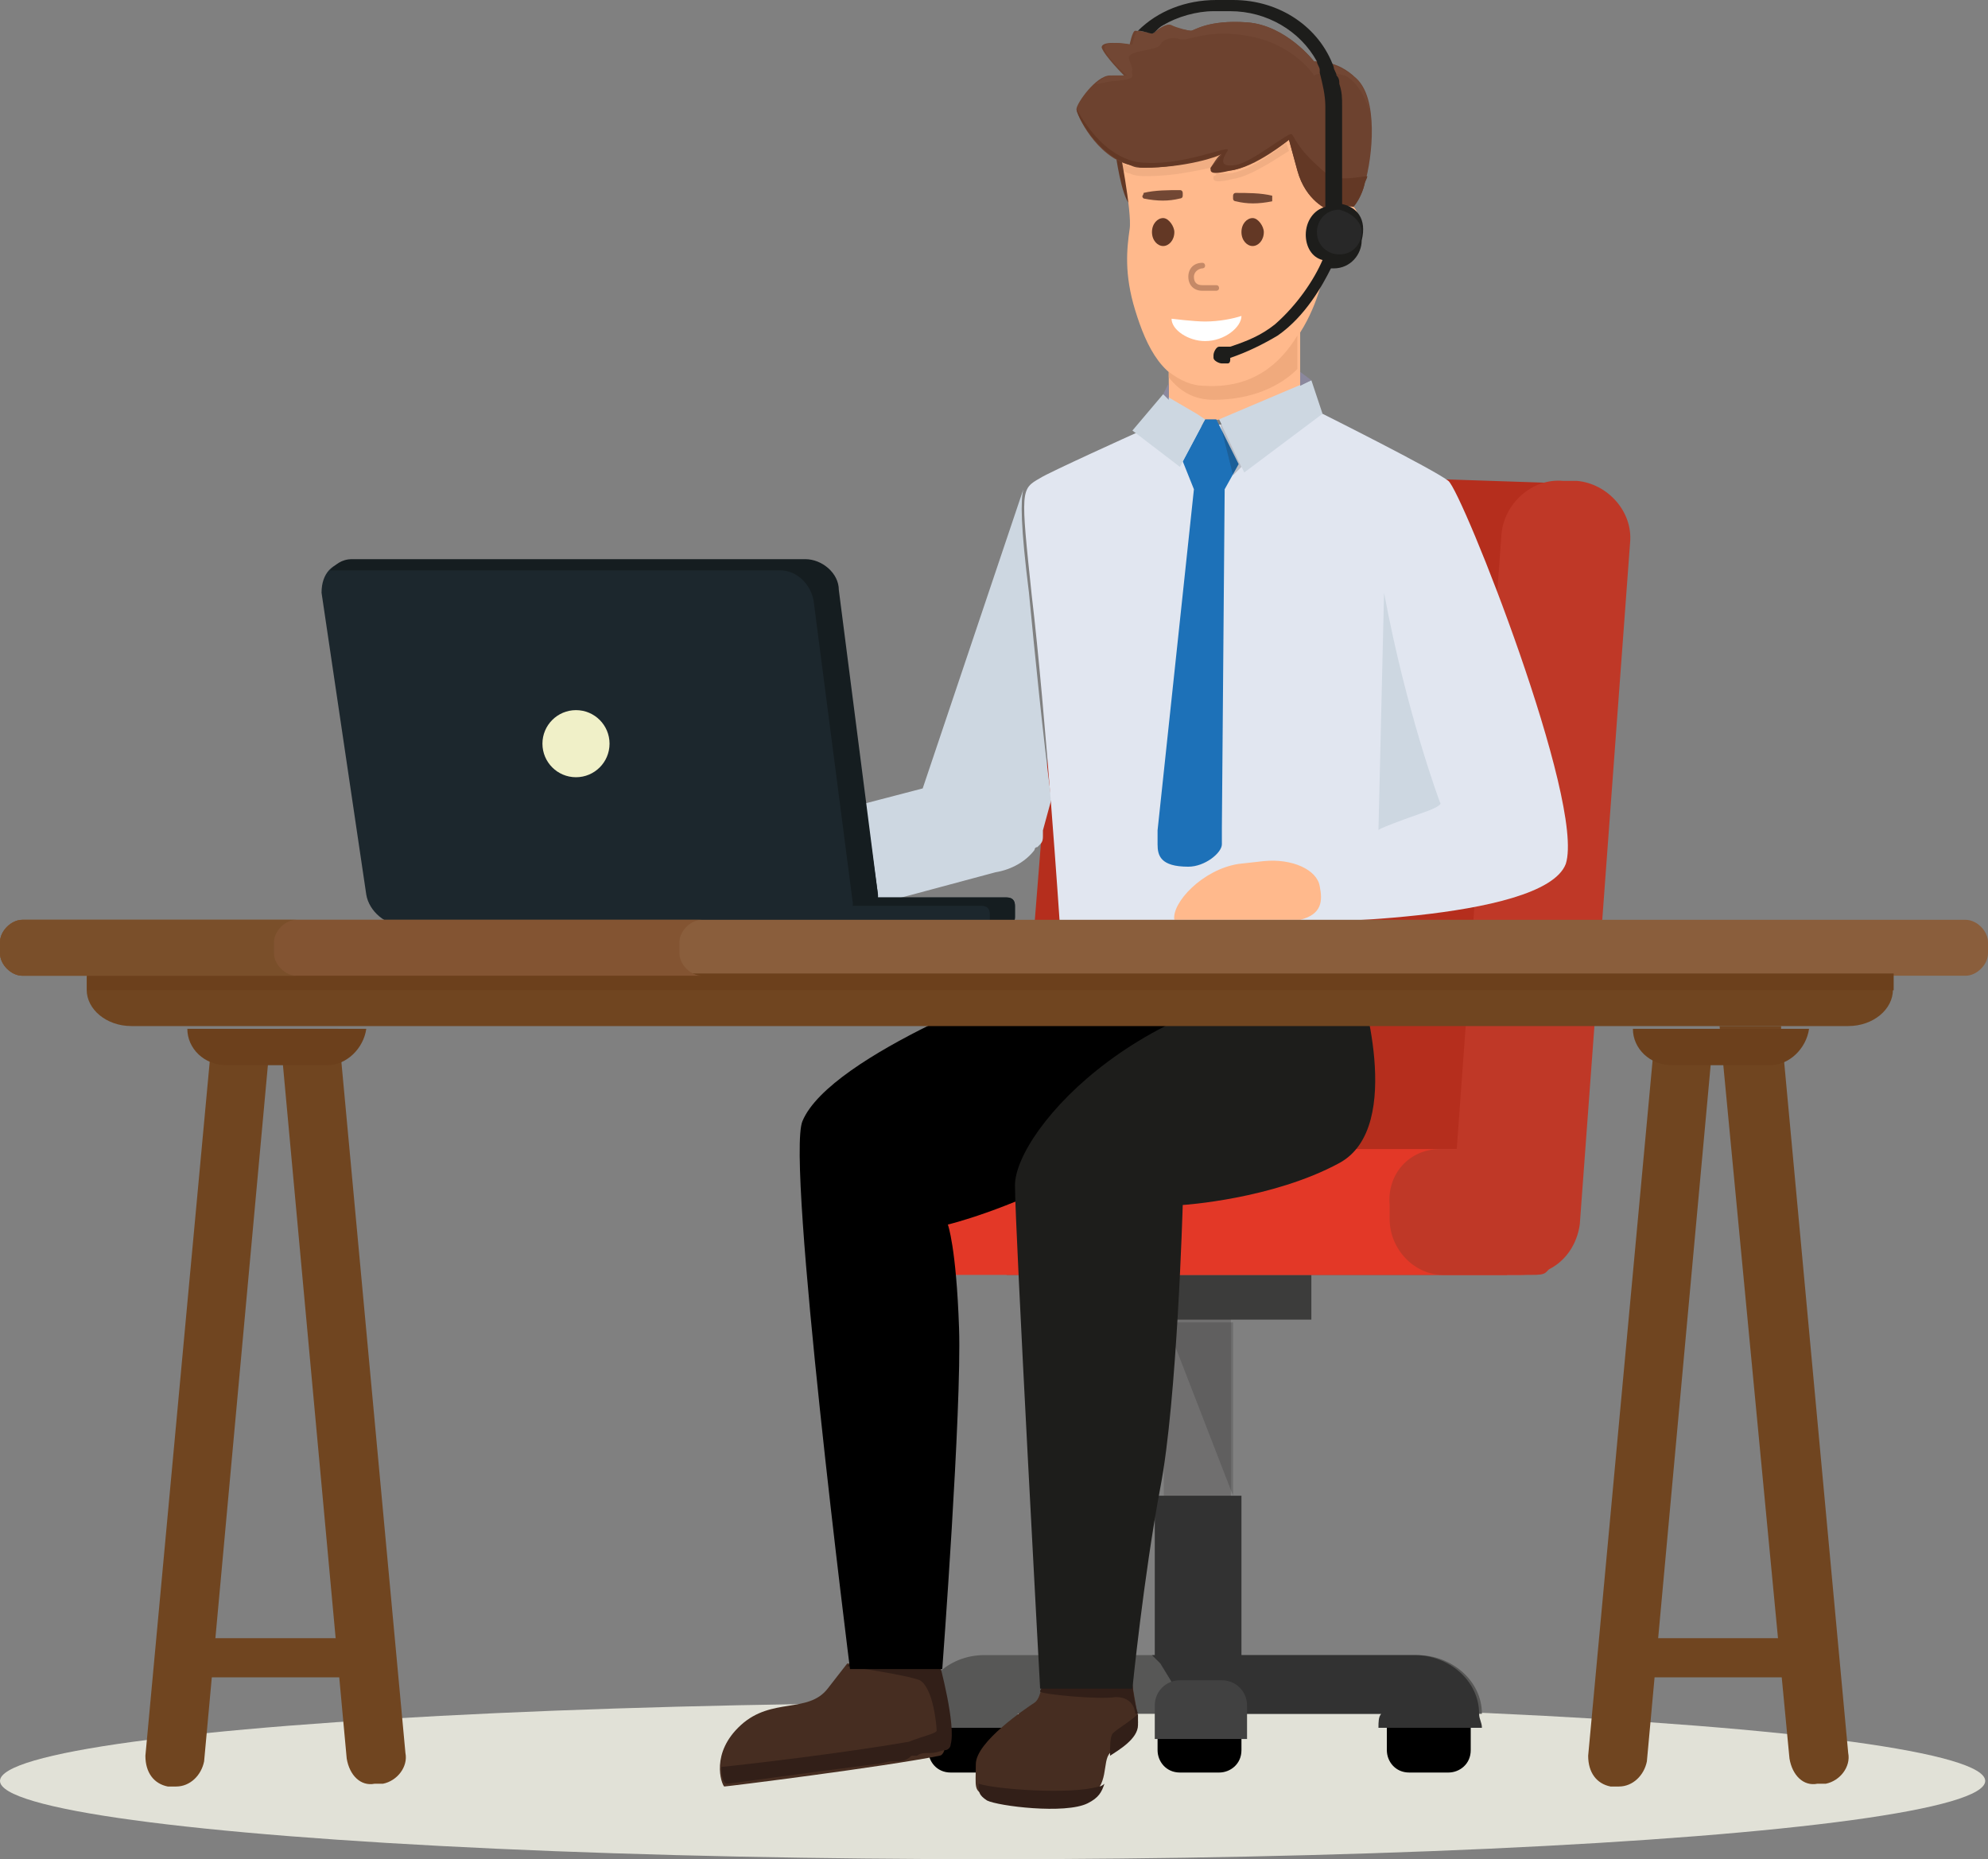 <?xml version="1.0" encoding="utf-8"?>
<!-- Generator: Adobe Illustrator 23.0.3, SVG Export Plug-In . SVG Version: 6.00 Build 0)  -->
<svg version="1.1" id="Layer_1" xmlns="http://www.w3.org/2000/svg" xmlns:xlink="http://www.w3.org/1999/xlink" x="0px" y="0px"
	 viewBox="0 0 71.1 66.5" style="enable-background:new 0 0 71.1 66.5;" xml:space="preserve">
<rect x="0" y="0" width="71.1" height="66.5" fill="#808080" stroke="none"/>
<style type="text/css">
	.st0{fill:#E1E1D7;}
	.st1{fill:#706F6F;}
	.st2{opacity:0.2;fill:#1E1E1E;}
	.st3{fill:#575756;}
	.st4{fill:#323232;}
	.st5{fill:#414141;}
	.st6{fill:#3C3C3B;}
	.st7{fill:#B52E1D;}
	.st8{fill:#E33827;}
	.st9{fill:#BF3827;}
	.st10{fill:#462D21;}
	.st11{fill:#321F18;}
	.st12{fill:#1D1D1B;}
	.st13{fill:#FFB98C;}
	.st14{fill:#633825;}
	.st15{fill:#6D422F;}
	.st16{fill:#724734;}
	.st17{opacity:0.1;}
	.st18{opacity:0.4;}
	.st19{fill:#FFFFFF;}
	.st20{fill:#F0AA7D;}
	.st21{fill:#282828;}
	.st22{fill:#CDD7E1;}
	.st23{fill:#E1E6F0;}
	.st24{fill:#1D71B8;}
	.st25{fill:#8B889D;}
	.st26{opacity:0.2;fill:#1D1D1B;}
	.st27{fill:#1C272D;}
	.st28{fill:#151D20;}
	.st29{fill:#F0F0C8;}
	.st30{fill:#704520;}
	.st31{fill:#6C401C;}
	.st32{fill:#8A5E3C;}
	.st33{fill:#835432;}
	.st34{fill:#7A4F2A;}
</style>
<g id="XMLID_17_">
	<g id="XMLID_15_">
		<ellipse id="XMLID_240_" class="st0" cx="35.5" cy="63.7" rx="35.5" ry="2.8"/>
		<g id="XMLID_14_">
			<g id="XMLID_13_">
				<g id="XMLID_222_">
					<g id="XMLID_228_">
						
							<rect id="XMLID_239_" x="41.7" y="45.6" transform="matrix(-1 -1.224647e-16 1.224647e-16 -1 85.723 99.15)" class="st1" width="2.4" height="7.9"/>
						<polygon id="XMLID_238_" class="st2" points="41.7,47.3 44.1,53.5 44.1,47.3 						"/>
						<g id="XMLID_230_">
							<path id="XMLID_237_" d="M33.2,62.6c0,0.4,0.3,0.8,0.8,0.8h1.4c0.4,0,0.8-0.3,0.8-0.8v-0.8c0-0.4-0.3-0.8-0.8-0.8h-1.4
								c-0.4,0-0.8,0.3-0.8,0.8V62.6z"/>
							<path id="XMLID_236_" d="M49.6,62.6c0,0.4,0.3,0.8,0.8,0.8h1.4c0.4,0,0.8-0.3,0.8-0.8v-0.8c0-0.4-0.3-0.8-0.8-0.8h-1.4
								c-0.4,0-0.8,0.3-0.8,0.8V62.6z"/>
							<path id="XMLID_235_" class="st3" d="M32.8,61.8c0-0.2,0-0.4,0.1-0.5h0c0-1.1,1-2.1,2.3-2.1h15.5c1.2,0,2.3,0.9,2.3,2.1H36.4
								c0,0.2,0.1,0.3,0.1,0.5H32.8z"/>
							<path id="XMLID_234_" class="st4" d="M41.5,59.5L41.5,59.5L41.5,59.5L41.5,59.5L41.5,59.5l-0.2-0.2l0,0l-0.1-0.1h0.1v-5.7
								h3.1v5.7h6.2c1.2,0,2.3,0.9,2.3,2.1h0c0,0.2,0.1,0.3,0.1,0.5h-3.7c0-0.2,0-0.4,0.1-0.5h-6.8L41.5,59.5z"/>
							<g id="XMLID_231_">
								<path id="XMLID_233_" d="M41.4,62.6c0,0.4,0.3,0.8,0.8,0.8h1.4c0.4,0,0.8-0.3,0.8-0.8v-0.8c0-0.4-0.3-0.8-0.8-0.8h-1.4
									c-0.4,0-0.8,0.3-0.8,0.8V62.6z"/>
								<path id="XMLID_232_" class="st5" d="M41.3,62.2V61c0-0.5,0.4-0.9,0.9-0.9h1.5c0.5,0,0.9,0.4,0.9,0.9v1.2H41.3z"/>
							</g>
						</g>
						<rect id="XMLID_229_" x="37.7" y="45.6" class="st6" width="9.2" height="1.6"/>
					</g>
					<g id="XMLID_223_">
						<polygon id="XMLID_227_" class="st7" points="36,45.6 53.9,45.6 56.3,17.3 38.3,16.7 						"/>
						<g id="XMLID_224_">
							<path id="XMLID_226_" class="st8" d="M56.3,43.1c0-1.1-0.9-2-1.9-2H34c-1,0-1.9,0.9-1.9,2v0.5c0,1.1,0.9,2,1.9,2h20.4
								c1,0,1.9-0.9,1.9-2V43.1z"/>
							<path id="XMLID_225_" class="st9" d="M51.5,41.1h0.6l1.6-22c0.1-1.1,1.1-2,2.2-1.9l0.5,0c1.1,0.1,2,1.1,1.9,2.2l-1.8,24.4
								c-0.1,0.7-0.5,1.3-1.1,1.6c0,0-0.1,0.1-0.1,0.1c-0.1,0.1-0.3,0.1-0.5,0.1c-0.1,0-0.1,0-0.2,0h-0.2c0,0,0,0,0,0l-0.1,0h-2.7
								c-1,0-1.9-0.9-1.9-2v-0.5C49.6,42,50.4,41.1,51.5,41.1z"/>
						</g>
					</g>
				</g>
				<g id="XMLID_12_">
					<g id="XMLID_207_">
						<g id="XMLID_216_">
							<g id="XMLID_218_">
								<path id="XMLID_220_" class="st10" d="M26.5,61.7c1.1-1,2.4-0.4,3.1-1.3c0.7-0.9,0.7-0.9,0.7-0.9l3.1,0.1
									c0,0,0.8,3.1,0.2,3.2c-2,0.4-7.6,1.1-7.7,1.1C25.8,63.8,25.4,62.7,26.5,61.7z"/>
								<path id="XMLID_219_" class="st11" d="M25.8,63.2c1-0.1,4.4-0.5,6.7-0.9c0.5-0.2,1-0.3,1-0.4c0-0.1-0.1-1.5-0.6-1.8
									c-0.5-0.2-2.6-0.5-2.6-0.5c0-0.1,0.4-0.1,0.9-0.2l2.4,0.1c0,0,0.6,2.2,0.4,2.9c0,0,0,0,0,0c0,0.1-0.1,0.2-0.2,0.2
									c-0.1,0-0.3,0.1-0.5,0.1c0,0-0.1,0-0.1,0c-0.1,0-0.3,0-0.4,0.1c-0.1,0-0.1,0-0.2,0C32.4,63,32.2,63,32,63c0,0-0.1,0-0.1,0
									c-0.2,0-0.4,0.1-0.6,0.1c0,0,0,0,0,0l0,0c-2.4,0.3-5.2,0.7-5.3,0.7C25.9,63.8,25.8,63.6,25.8,63.2z"/>
							</g>
							<path id="XMLID_217_" d="M37.1,35c0,0-7.4,2.7-8.4,5.1c-0.6,1.4,1.7,19.6,1.7,19.6l3.3,0c0,0,0.7-9.3,0.6-12.2
								s-0.4-3.7-0.4-3.7s2.1-0.5,4.7-1.9c2.6-1.4,10.1-6.7,10.1-6.7L37.1,35z"/>
						</g>
						<g id="XMLID_208_">
							<g id="XMLID_210_">
								<g id="XMLID_212_">
									<path id="XMLID_215_" class="st10" d="M37.3,59.8c0,0,0,0.9-0.3,1.1c-0.3,0.2-2.1,1.4-2.1,2.2c0,0.8-0.1,1,0.4,1.1
										c0.4,0.2,2.8,0.5,3.6,0.1s0.5-1.3,0.8-1.6c0.2-0.3,1-0.7,1-1.1c0-0.5-0.4-1.9-0.2-2.2C40.7,59.2,37.3,59.8,37.3,59.8z"/>
									<path id="XMLID_214_" class="st11" d="M40.7,61.3c0,0.2,0,0.3,0,0.4c0,0.5-0.7,0.9-1,1.1c0,0,0,0,0,0c0-0.3,0-0.7,0.1-0.8
										C40,61.8,40.4,61.6,40.7,61.3z"/>
									<path id="XMLID_213_" class="st11" d="M39.3,63.9c0.1,0,0.2-0.1,0.2-0.1c-0.1,0.3-0.2,0.5-0.6,0.7
										c-0.8,0.4-3.2,0.1-3.6-0.1C35,64.2,35,64.1,35,63.8C35.6,64,38.3,64.2,39.3,63.9z"/>
								</g>
								<path id="XMLID_211_" class="st11" d="M37.2,60.5c0-0.1,0.1-0.1,0.1-0.2c0,0,2.6-0.2,3.2-0.2c0,0.4,0.1,0.9,0.2,1.2
									c0,0-0.1,0-0.1,0s0-0.6-0.7-0.6C39.3,60.8,37.2,60.6,37.2,60.5C37.2,60.6,37.2,60.6,37.2,60.5z"/>
							</g>
							<path id="XMLID_209_" class="st12" d="M48.6,35.1c0,0,1.7,5.2-0.7,6.5c-2.4,1.3-5.6,1.5-5.6,1.5s-0.2,7-0.8,10.1
								c-0.6,3.2-1,7.2-1,7.2l-3.3,0c0,0-0.9-16.5-0.9-18C36.3,40.4,41.1,35,48.6,35.1z"/>
						</g>
					</g>
					<g id="XMLID_11_">
						<g id="XMLID_10_">
							<g id="XMLID_6_">
								<g id="XMLID_3_">
									<polygon id="XMLID_221_" class="st13" points="46.5,10.6 41.8,10.6 41.8,15.2 46.5,14.7 									"/>
									<g id="XMLID_2_">
										<g id="XMLID_51_">
											<g id="XMLID_60_">
												<path id="XMLID_74_" class="st14" d="M39.9,5.5c0,0,0.2,1.5,0.5,1.8c0.3,0.3,0.1-1.6,0.1-1.7S39.9,5.5,39.9,5.5z"/>
												<path id="XMLID_72_" class="st13" d="M40,5.1c0,0,0.5,2.5,0.4,3.1c-0.1,0.7-0.2,1.6,0.2,2.9c0.4,1.3,1,2.6,2.4,2.7
													c3.8,0.1,4.4-4.3,4.4-4.3s1.2-0.3,1.2-1.5s-1.2-0.6-1.2-0.6s1.2-2.4,0.7-4.1C47.7,1.6,39.6,0,40,5.1z"/>
												<g id="XMLID_62_">
													<g id="XMLID_66_">
														<path id="XMLID_70_" class="st15" d="M48.8,6.6c-0.1,0.4-0.3,0.7-0.4,0.8c-0.4-0.1-0.9,0.1-0.9,0.1s-0.8-0.3-1.1-1.4
															c-0.3-1.1-0.3-1.1-0.3-1.1s-1.2,1-2.1,1.1c-0.8,0.1-0.7-0.1-0.7-0.1c0,0,0.3-0.5,0.4-0.5c-0.1,0-1.3,0.5-2.8,0.5
															c-0.2,0-0.3,0-0.5-0.1c-1.2-0.3-1.9-1.8-1.9-2c0-0.2,0.7-1.2,1.2-1.2c0.5,0,0.5,0,0.5,0s-0.7-0.7-0.8-1
															c0-0.3,1-0.1,1-0.1s0.1-0.5,0.2-0.5c0.1,0,0.5,0.1,0.6,0.1c0.1,0,0.3-0.3,0.6-0.3c0.2,0.1,0.7,0.2,0.8,0.2
															s0.6-0.4,2-0.3C46,0.9,47,2.2,47,2.2s0.8-0.1,1.5,0.6C49.3,3.5,49.1,5.6,48.8,6.6z"/>
														<path id="XMLID_69_" class="st14" d="M48.8,6.6c0-0.1,0.1-0.2,0.1-0.3c-0.8,0.1-1.2,0.2-1.7-0.3
															c-0.8-0.7-0.9-1.1-1-1.2c-0.1-0.1-1.4,1-2,1.1c-0.6,0.1-0.5-0.2-0.3-0.5S42.3,6,40.7,5.8c-1.1-0.2-1.8-1.2-2.2-1.9
															c0,0,0,0,0,0c0,0.2,0.7,1.6,1.9,2c0.2,0,0.3,0.1,0.5,0.1c1.5,0,2.7-0.4,2.8-0.5c0,0.1-0.4,0.5-0.4,0.5
															c0,0.1-0.1,0.3,0.7,0.1c0.8-0.1,2.1-1.1,2.1-1.1s0,0,0.3,1.1c0.3,1.1,1.1,1.4,1.1,1.4s0.5-0.2,0.9-0.1
															C48.5,7.3,48.7,7,48.8,6.6z"/>
														<path id="XMLID_68_" class="st16" d="M49,4c-0.1-0.5-0.2-0.9-0.5-1.2C47.8,2.2,47,2.2,47,2.2s-1-1.3-2.4-1.4
															c-1.4-0.1-1.9,0.3-2,0.3S42.1,1,41.9,0.9c-0.2-0.1-0.5,0.2-0.6,0.3c-0.1,0-0.5-0.1-0.6-0.1c-0.1,0-0.2,0.5-0.2,0.5
															s-1-0.2-1,0.1c0,0.3,0.8,1,0.8,1s0,0-0.5,0c-0.2,0-0.4,0.1-0.6,0.3c0.2,0,0.4-0.1,0.7-0.1c0.9-0.1,0.5-0.2,0.6-0.4
															c0-0.2-0.2-0.4-0.1-0.5c0.1-0.2,1-0.2,1.1-0.4c0.1-0.2,0.4-0.3,0.7-0.2c0.3,0.1,1-0.4,2.5-0.1
															c1.6,0.3,2.3,1.4,2.3,1.4s0.3-0.2,1.1,0C48.5,2.9,48.8,3.4,49,4z"/>
													</g>
													<g id="XMLID_63_" class="st17">
														<path id="XMLID_65_" class="st16" d="M41,6.3c1,0,1.8-0.2,2.3-0.3c0.1-0.1,0.3-0.4,0.3-0.5c-0.1,0-1.3,0.5-2.8,0.5
															c-0.2,0-0.3,0-0.5-0.1c-0.1,0-0.1-0.1-0.2-0.1c0,0.1,0,0.2,0,0.3c0.1,0,0.2,0.1,0.3,0.1C40.6,6.3,40.8,6.3,41,6.3z"/>
														<path id="XMLID_64_" class="st16" d="M44,6.2c-0.2,0-0.4,0-0.5,0c0,0.1-0.1,0.1-0.1,0.1c0,0.1-0.1,0.3,0.7,0.1
															c0.7-0.1,1.8-0.9,2-1c-0.1-0.3-0.1-0.3-0.1-0.3S44.8,6.1,44,6.2z"/>
													</g>
												</g>
											</g>
											<g id="XMLID_52_">
												<path id="XMLID_59_" class="st16" d="M40.9,7.1C40.9,7.1,40.9,7.2,40.9,7.1c0.5,0.1,0.9,0.1,1.3,0c0,0,0.1,0,0.1-0.1
													c0,0,0-0.1,0-0.1c0,0,0-0.1-0.1-0.1c-0.4,0-0.9,0-1.3,0.1C40.9,7,40.8,7,40.9,7.1C40.8,7.1,40.9,7.1,40.9,7.1z"/>
												<path id="XMLID_58_" class="st16" d="M45.5,7.2C45.5,7.3,45.5,7.3,45.5,7.2c-0.5,0.1-0.9,0.1-1.3,0c0,0-0.1,0-0.1-0.1
													c0,0,0-0.1,0-0.1c0,0,0-0.1,0.1-0.1c0.4,0,0.9,0,1.3,0.1C45.5,7.1,45.5,7.2,45.5,7.2C45.5,7.2,45.5,7.2,45.5,7.2z"/>
												<path id="XMLID_57_" class="st14" d="M42,8.3c0,0.3-0.2,0.5-0.4,0.5c-0.2,0-0.4-0.2-0.4-0.5c0-0.3,0.2-0.5,0.4-0.5
													C41.8,7.8,42,8.1,42,8.3z"/>
												<path id="XMLID_56_" class="st14" d="M45.2,8.3c0,0.3-0.2,0.5-0.4,0.5c-0.2,0-0.4-0.2-0.4-0.5c0-0.3,0.2-0.5,0.4-0.5
													C45,7.8,45.2,8.1,45.2,8.3z"/>
												<g id="XMLID_54_" class="st18">
													<path id="XMLID_55_" class="st15" d="M43,10.4h0.5c0,0,0.1,0,0.1-0.1c0,0,0-0.1-0.1-0.1H43c-0.2,0-0.3-0.1-0.3-0.3
														s0.2-0.3,0.3-0.3c0,0,0.1,0,0.1-0.1c0,0,0-0.1-0.1-0.1c-0.3,0-0.5,0.2-0.5,0.5S42.7,10.4,43,10.4z"/>
												</g>
												<path id="XMLID_53_" class="st19" d="M43.1,11.5c-0.4,0-1.2-0.1-1.2-0.1c0,0.4,0.6,0.8,1.2,0.8c0.7,0,1.3-0.5,1.3-0.9
													C44.1,11.4,43.6,11.5,43.1,11.5z"/>
											</g>
										</g>
										<path id="XMLID_50_" class="st20" d="M43.1,13.8c-0.5,0-0.9-0.2-1.3-0.5v0.2c0.4,0.5,0.9,0.8,1.6,0.8c1.4,0,2.4-0.5,3-1.1
											V12C45.8,13,44.8,13.9,43.1,13.8z"/>
									</g>
								</g>
								<g id="XMLID_4_">
									<path id="XMLID_5_" class="st12" d="M48,7.3V3.8c0-0.3,0-0.5-0.1-0.8c0-0.1,0-0.2-0.1-0.3c0-0.1-0.1-0.2-0.1-0.3
										C47.2,1,45.8,0,44.1,0h-0.6c-1.1,0-2.1,0.4-2.8,1.1c0.2,0,0.4,0.1,0.5,0.1c0.1,0,0.2-0.2,0.4-0.3c0.5-0.3,1.2-0.5,1.8-0.5
										h0.6c1.3,0,2.5,0.7,3.1,1.8c0,0.1,0.1,0.2,0.1,0.3c0,0,0,0.1,0,0.1c0.1,0.4,0.2,0.8,0.2,1.2v3.6c-0.4,0.1-0.7,0.5-0.7,1
										c0,0.4,0.2,0.8,0.6,0.9c-0.3,0.7-0.9,1.6-1.7,2.3c-0.5,0.4-1,0.6-1.6,0.8c-0.1,0-0.1,0-0.2,0l-0.2,0
										c-0.1,0-0.2,0.2-0.2,0.3l0,0.1c0,0.1,0.2,0.2,0.3,0.2l0.2,0c0.1,0,0.1-0.1,0.1-0.2c0.6-0.2,1.2-0.5,1.7-0.8
										c1-0.7,1.6-1.8,1.9-2.4c0.1,0,0.1,0,0.1,0c0.6,0,1-0.5,1-1C48.9,7.8,48.5,7.4,48,7.3z"/>
									<path id="XMLID_9_" class="st21" d="M48.7,8.3c0,0.4-0.3,0.8-0.8,0.8c-0.4,0-0.8-0.3-0.8-0.8c0-0.4,0.3-0.8,0.8-0.8
										C48.3,7.6,48.7,7.9,48.7,8.3z"/>
								</g>
							</g>
							<g id="XMLID_8_">
								<g id="XMLID_7_">
									<path id="XMLID_242_" class="st22" d="M36.8,21.2c-0.3-2.4-0.3-3.3-0.2-3.7L33,28.2l-9.2,2.4c-1.1,0.3-1.8,1.2-1.5,2.1
										l0.1,0.3c0.2,0.9,1.3,1.3,2.4,1.1l10.8-2.9c0.6-0.1,1.1-0.4,1.4-0.8c0,0,0-0.1,0.1-0.1c0,0,0.1-0.1,0.1-0.1
										c0.1-0.1,0.1-0.2,0.1-0.3c0,0,0,0,0,0l0-0.1c0,0,0,0,0-0.1l0.3-1.1C37.3,26.3,37,23.3,36.8,21.2z"/>
									<path id="XMLID_1_" class="st23" d="M47.3,14.8c0,0,4,2,4.5,2.4c0.5,0.4,4.9,11.5,4.2,13.7c-0.8,2.1-10,2.1-10,2.1h-8.1
										c0,0-0.5-7.5-1-11.7c-0.4-3.8-0.4-3.8,0.3-4.2c0.3-0.2,3.4-1.6,3.4-1.6L47.3,14.8z"/>
									<path id="XMLID_204_" class="st22" d="M49.5,21.2l-0.2,8.5c0,0-0.2,0,1.5-0.6c0.9-0.3,0.7-0.4,0.7-0.4S50.3,25.5,49.5,21.2
										z"/>
								</g>
								<path id="XMLID_203_" class="st13" d="M43.2,32.9H42c-0.1-0.6,1-1.8,2.3-2l0.9-0.1c1-0.1,1.9,0.3,2,0.9
									c0.1,0.5,0.1,1-0.7,1.2L43.2,32.9z"/>
							</g>
						</g>
						<g id="XMLID_193_">
							<path id="XMLID_202_" class="st24" d="M41.4,30.2C41.4,30.2,41.4,30.2,41.4,30.2l0-0.5l1.3-12.2l-0.4-1l0.8-1.5h0.2h0.2
								l0.8,1.6l-0.5,0.9l-0.1,12.1v0.6c0,0.3-0.6,0.8-1.2,0.8C41.5,31,41.4,30.6,41.4,30.2L41.4,30.2L41.4,30.2
								C41.4,30.2,41.4,30.2,41.4,30.2z"/>
							<g id="XMLID_194_">
								<g id="XMLID_196_">
									<polygon id="XMLID_201_" class="st22" points="46.9,13.6 47.3,14.8 44.5,16.9 43.6,15 									"/>
									<polygon id="XMLID_200_" class="st22" points="43.1,15 42.2,16.7 40.5,15.4 41.6,14.1 42.8,14.8 									"/>
									<polygon id="XMLID_199_" class="st25" points="46.9,13.6 46.5,13.3 46.5,13.8 									"/>
									<polygon id="XMLID_197_" class="st25" points="41.6,14.1 41.8,13.7 41.8,14.3 									"/>
								</g>
								<polygon id="XMLID_195_" class="st26" points="43.6,15 44.1,17 44.4,16.7 								"/>
							</g>
						</g>
					</g>
				</g>
				<g id="XMLID_187_">
					<path id="XMLID_190_" class="st27" d="M12.5,20.1h16.2c0.6,0,1.2,0.5,1.2,1.1L31.4,32c0,0,0,0.1,0,0.1H36
						c0.2,0,0.3,0.1,0.3,0.3v0.4c0,0.2-0.1,0.3-0.3,0.3h-5.5H19.3h-4.9c-0.6,0-1.2-0.5-1.3-1.1l-1.6-10.8
						C11.5,20.5,11.9,20.1,12.5,20.1z"/>
					<path id="XMLID_189_" class="st28" d="M35.4,32.7c0-0.2-0.1-0.3-0.3-0.3h-4.6c0,0,0-0.1,0-0.1l-1.4-10.8
						c-0.1-0.6-0.6-1.1-1.2-1.1H11.8c0.2-0.2,0.4-0.4,0.8-0.4h16.2c0.6,0,1.2,0.5,1.2,1.1L31.4,32c0,0,0,0.1,0,0.1H36
						c0.2,0,0.3,0.1,0.3,0.3v0.4c0,0.2-0.1,0.3-0.3,0.3h-0.6V32.7z"/>
					<ellipse id="XMLID_188_" class="st29" cx="20.6" cy="26.6" rx="1.2" ry="1.2"/>
				</g>
			</g>
			<g id="XMLID_77_">
				<g id="XMLID_102_">
					<g id="XMLID_104_">
						<g id="XMLID_184_">
							<path id="XMLID_186_" class="st30" d="M12.1,36.8l2.4,25.9c0.1,0.5-0.3,1-0.8,1.1l-0.3,0c-0.5,0.1-0.9-0.3-1-0.9L10,36.8
								H12.1z"/>
							<path id="XMLID_185_" class="st30" d="M9.7,36.8L7.3,63c-0.1,0.5-0.5,0.9-1,0.9l-0.3,0c-0.5-0.1-0.8-0.5-0.8-1.1l2.4-25.9
								H9.7z"/>
						</g>
						
							<rect id="XMLID_183_" x="6.8" y="58.7" transform="matrix(-1 -1.224647e-16 1.224647e-16 -1 19.858 118.695)" class="st30" width="6.2" height="1.4"/>
					</g>
					<path id="XMLID_103_" class="st31" d="M13.1,36.8c-0.1,0.7-0.7,1.3-1.4,1.3H8.1c-0.8,0-1.4-0.6-1.4-1.3H13.1z"/>
				</g>
				<g id="XMLID_95_">
					<g id="XMLID_97_">
						<g id="XMLID_99_">
							<path id="XMLID_101_" class="st30" d="M63.7,36.8l2.4,25.9c0.1,0.5-0.3,1-0.8,1.1l-0.3,0c-0.5,0.1-0.9-0.3-1-0.9l-2.5-26.2
								H63.7z"/>
							<path id="XMLID_100_" class="st30" d="M61.3,36.8L58.9,63c-0.1,0.5-0.5,0.9-1,0.9l-0.3,0c-0.5-0.1-0.8-0.5-0.8-1.1l2.4-25.9
								H61.3z"/>
						</g>
						
							<rect id="XMLID_98_" x="58.4" y="58.7" transform="matrix(-1 -1.224647e-16 1.224647e-16 -1 123.061 118.695)" class="st30" width="6.2" height="1.4"/>
					</g>
					<path id="XMLID_96_" class="st31" d="M64.7,36.8c-0.1,0.7-0.7,1.3-1.4,1.3h-3.5c-0.8,0-1.4-0.6-1.4-1.3H64.7z"/>
				</g>
				<g id="XMLID_78_">
					<g id="XMLID_83_">
						<path id="XMLID_93_" class="st30" d="M67.7,33.9v1.5c0,0.7-0.7,1.3-1.6,1.3H4.7c-0.9,0-1.6-0.6-1.6-1.3v-1.5H67.7z"/>
						<path id="XMLID_90_" class="st32" d="M0,34.1c0,0.4,0.4,0.8,0.8,0.8h69.5c0.4,0,0.8-0.4,0.8-0.8v-0.4c0-0.4-0.4-0.8-0.8-0.8
							H0.8c-0.4,0-0.8,0.4-0.8,0.8V34.1z"/>
						
							<rect id="XMLID_84_" x="3.1" y="34.9" transform="matrix(-1 -1.224647e-16 1.224647e-16 -1 70.826 70.32)" class="st31" width="64.6" height="0.6"/>
					</g>
					<path id="XMLID_80_" class="st33" d="M0.8,32.9h24.3c-0.4,0-0.8,0.4-0.8,0.8v0.4c0,0.4,0.4,0.8,0.8,0.8H0.8
						c-0.4,0-0.8-0.4-0.8-0.8v-0.4C0,33.3,0.4,32.9,0.8,32.9z"/>
					<path id="XMLID_79_" class="st34" d="M0.8,32.9h9.8c-0.4,0-0.8,0.4-0.8,0.8v0.4c0,0.4,0.4,0.8,0.8,0.8H0.8
						c-0.4,0-0.8-0.4-0.8-0.8v-0.4C0,33.3,0.4,32.9,0.8,32.9z"/>
				</g>
			</g>
		</g>
	</g>
</g>
</svg>
